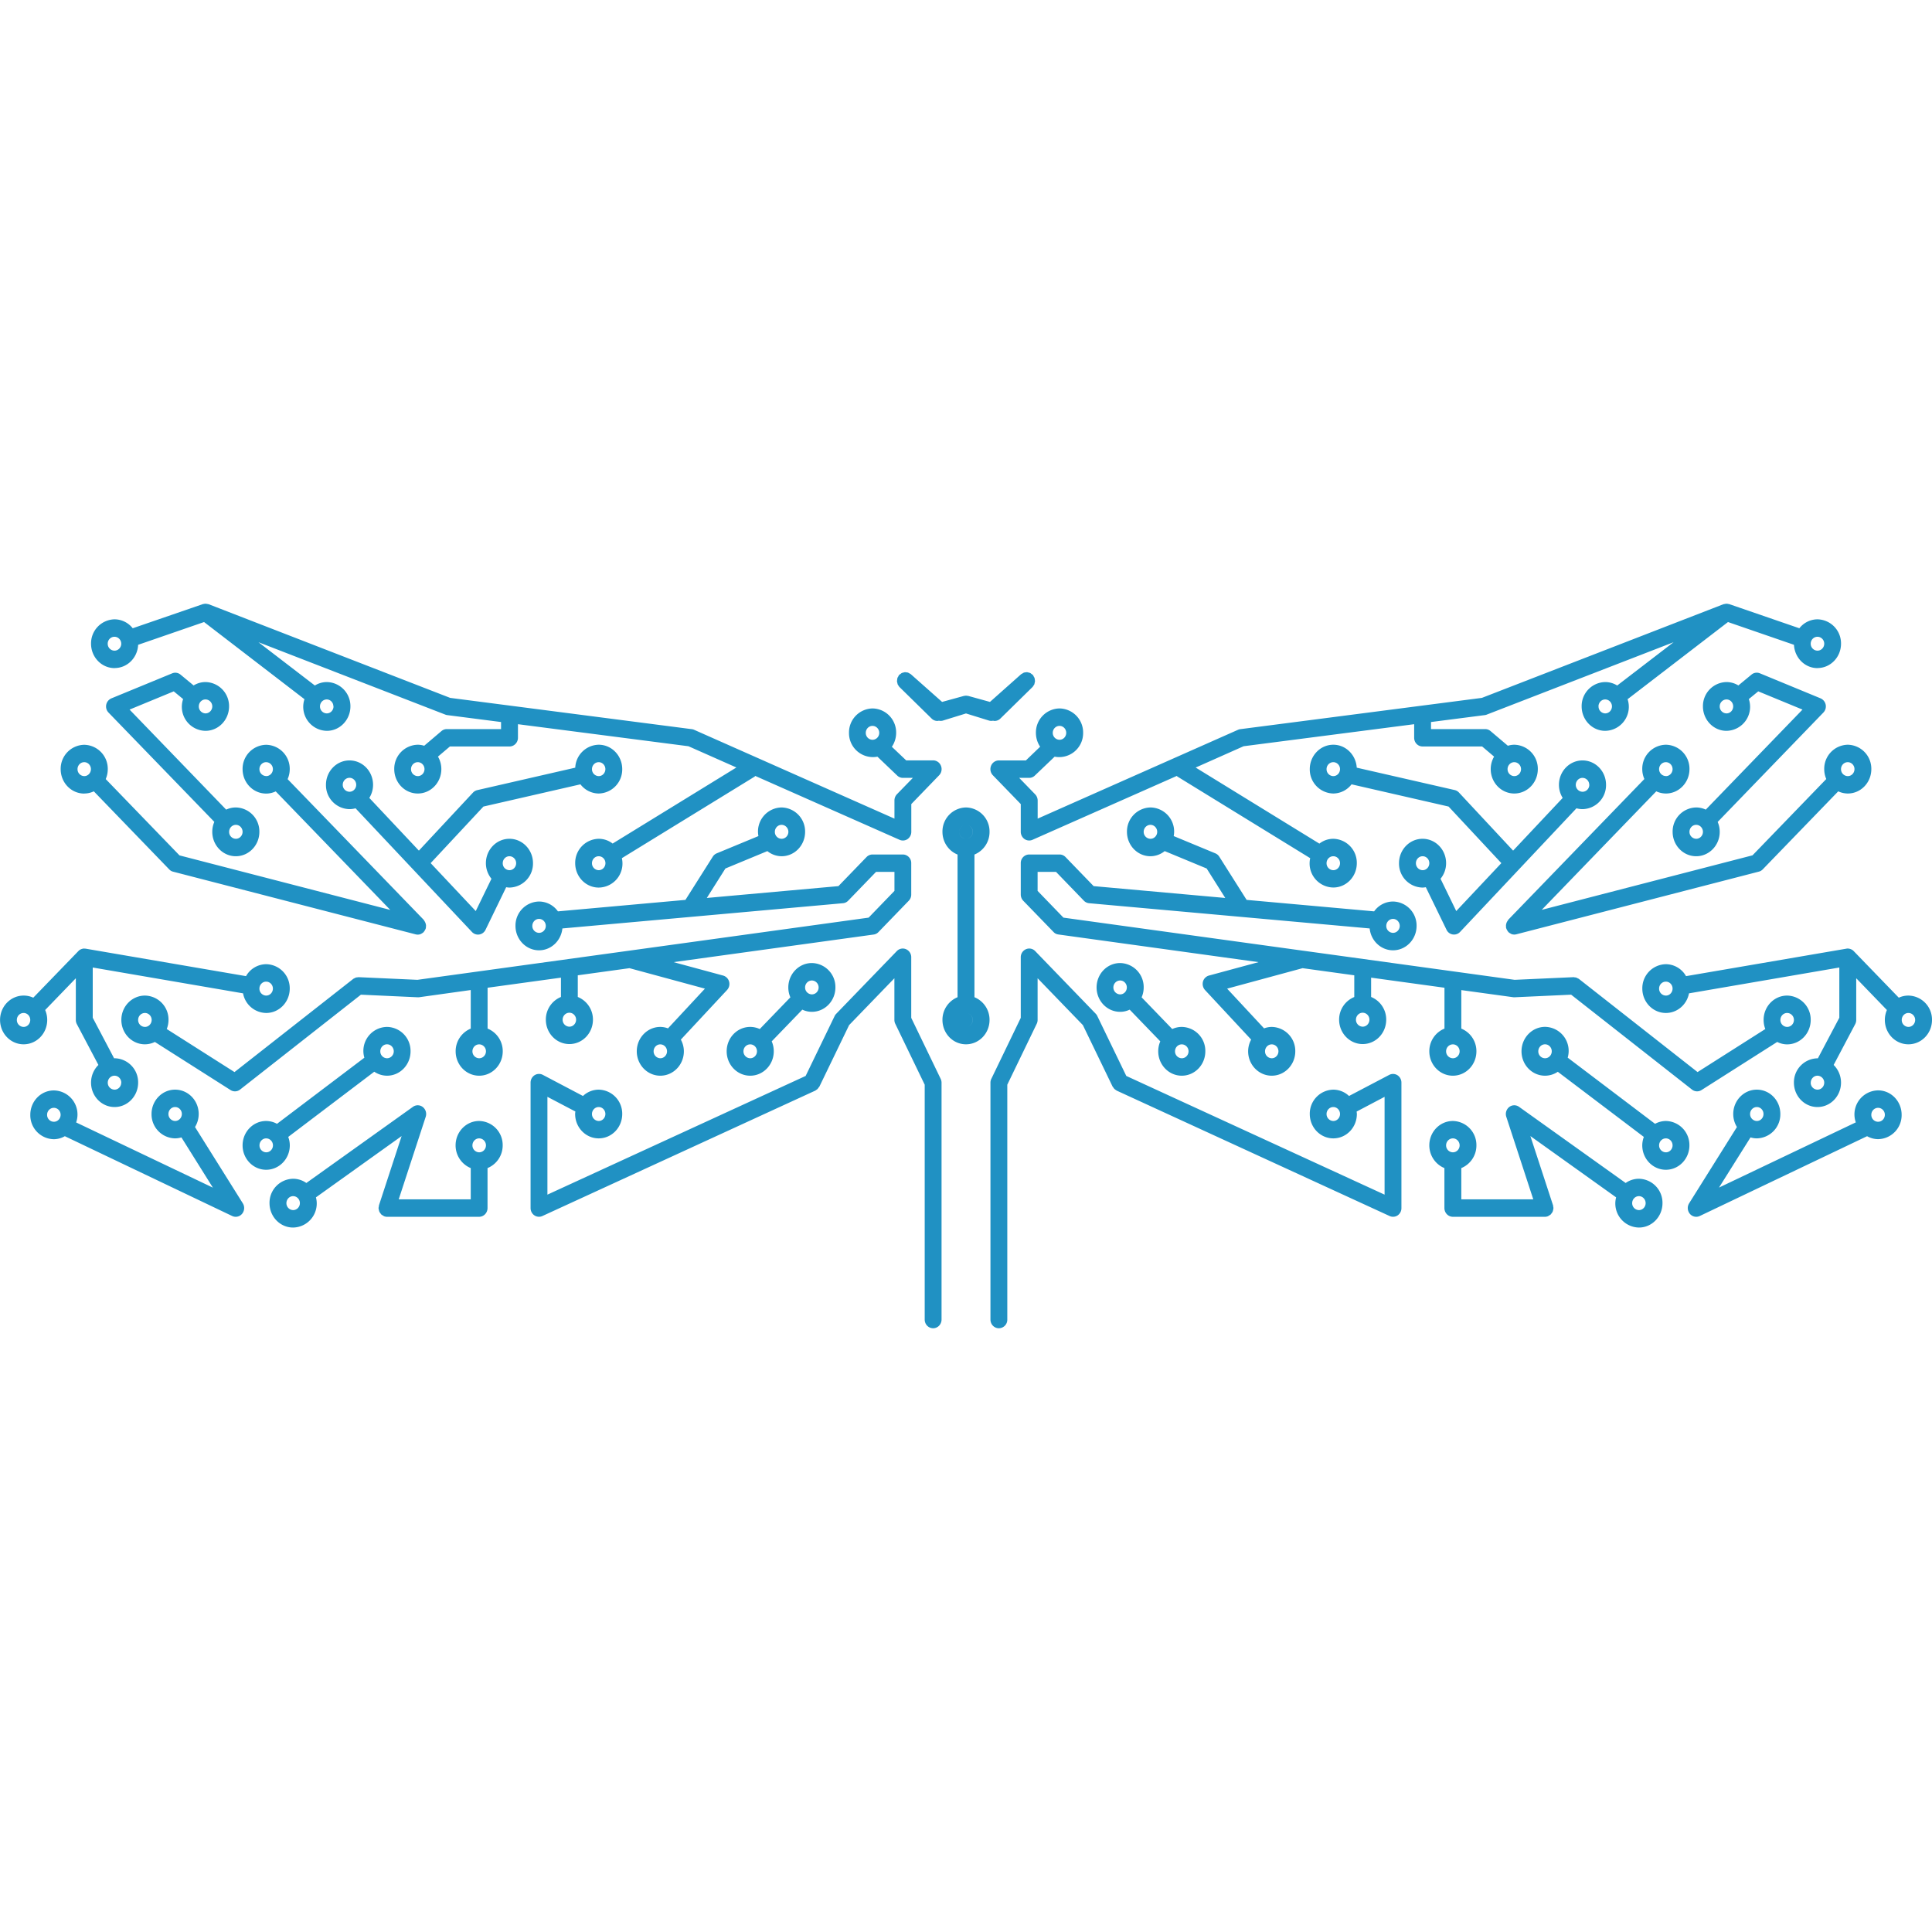 <svg width="32" height="32" viewBox="0 0 32 32" xmlns="http://www.w3.org/2000/svg">
    <g fill="none" fill-rule="evenodd">
        <path fill="#FFF" d="M0 0h32v32H0z"/>
        <path d="M5.677 12.999c0-.064.05-.116.112-.116.061 0 .111.052.111.116 0 .063-.05.115-.111.115A.114.114 0 0 1 5.677 13zm2.76 1.183c.062 0 .112.051.112.115s-.05.116-.111.116a.113.113 0 0 1-.111-.116c0-.064.05-.115.11-.115zm1.48-1.558c.06 0 .11.052.11.115 0 .064-.05.116-.11.116a.114.114 0 0 1-.112-.116c0-.063.05-.115.111-.115zm-1.91.735-.874.937.747.794.26-.535a.408.408 0 0 1-.092-.258c0-.223.174-.404.39-.404.215 0 .39.181.39.404a.398.398 0 0 1-.39.404c-.019 0-.036-.003-.054-.006l-.342.705a.14.14 0 0 1-.125.08.137.137 0 0 1-.1-.044l-1.928-2.048a.389.389 0 0 1-.1.014.397.397 0 0 1-.39-.403c0-.223.174-.404.39-.404.215 0 .39.18.39.404 0 .08-.023.154-.062.217l.821.873.897-.962a.14.14 0 0 1 .07-.04l1.623-.372a.397.397 0 0 1 .388-.38c.216 0 .39.182.39.404a.398.398 0 0 1-.39.404.385.385 0 0 1-.302-.152l-1.607.368zm1.91 4.977c.06 0 .11.052.11.115 0 .064-.05.116-.11.116a.114.114 0 0 1-.112-.116c0-.063.05-.115.111-.115zm5.176-1.477v-1.004a.144.144 0 0 0-.086-.133.136.136 0 0 0-.152.03l-1.005 1.04a.139.139 0 0 0-.026.037l-.48.992-4.277 1.966v-1.62l.463.243c-.002.014-.004.027-.004.041 0 .223.175.404.39.404.216 0 .39-.18.39-.404a.398.398 0 0 0-.39-.403.38.38 0 0 0-.26.105l-.665-.35a.137.137 0 0 0-.137.006.146.146 0 0 0-.066.123v2.077c0 .05.024.095.063.121a.135.135 0 0 0 .133.011l4.52-2.077c.006-.003.01-.008.015-.011a.114.114 0 0 0 .023-.017l.018-.024.012-.015.492-1.018.75-.776v.69c0 .023.005.045.015.065l.487 1.008v3.89c0 .08.062.144.14.144.077 0 .139-.065.139-.144v-3.924a.15.15 0 0 0-.015-.064l-.487-1.009zM.78 18.464c0-.063.05-.115.112-.115s.112.052.112.115c0 .064-.05.116-.112.116a.114.114 0 0 1-.112-.116zm2.01-.013c0-.063.049-.115.11-.115.062 0 .112.052.112.115 0 .064-.05.116-.112.116a.114.114 0 0 1-.11-.116zm1.232 1.48a.149.149 0 0 1-.012.173.137.137 0 0 1-.164.037l-2.772-1.322a.373.373 0 0 1-.182.05.397.397 0 0 1-.39-.405c0-.222.174-.403.39-.403a.398.398 0 0 1 .369.53l2.265 1.08-.521-.832a.368.368 0 0 1-.105.016.398.398 0 0 1-.39-.404c0-.222.175-.403.39-.403.216 0 .391.18.391.403a.41.41 0 0 1-.061.216l.792 1.264zm-2.126-9.384c.061 0 .112.051.112.115 0 .063-.05.115-.112.115a.114.114 0 0 1-.112-.115c0-.064.05-.115.112-.115zM5.524 11.7c0 .064-.05.116-.111.116A.114.114 0 0 1 5.3 11.7c0-.063.05-.115.112-.115.061 0 .11.052.11.115zm8.816.438c0-.063.05-.115.111-.115.062 0 .112.052.112.115 0 .064-.05.115-.112.115a.113.113 0 0 1-.111-.115zm-4.424 2.275a.114.114 0 0 1-.111-.116c0-.064.05-.115.111-.115.062 0 .112.051.112.115s-.05.116-.112.116zM6.92 12.855a.114.114 0 0 1-.112-.116c0-.063.05-.115.112-.115.061 0 .111.052.111.115 0 .064-.05.116-.111.116zm-5.022-1.79c.21 0 .38-.17.39-.385l1.092-.377 1.663 1.278a.398.398 0 0 0 .371.524c.215 0 .39-.182.39-.405a.398.398 0 0 0-.39-.403.38.38 0 0 0-.199.057l-.934-.717 3.092 1.198a.12.12 0 0 0 .032.009l.894.115v.117h-.896a.137.137 0 0 0-.09.032l-.287.244a.365.365 0 0 0-.106-.017.398.398 0 0 0-.39.404c0 .223.174.404.39.404.215 0 .39-.181.39-.404a.408.408 0 0 0-.056-.207l.198-.168h.987c.077 0 .14-.065.14-.144v-.225l2.824.365.794.352-2.05 1.26a.376.376 0 0 0-.23-.079.398.398 0 0 0-.39.404c0 .223.175.404.39.404a.398.398 0 0 0 .383-.487l2.198-1.35.012-.012 2.39 1.058a.137.137 0 0 0 .132-.012.145.145 0 0 0 .062-.12v-.46l.461-.477a.147.147 0 0 0 .03-.157.14.14 0 0 0-.129-.09h-.447l-.237-.225a.411.411 0 0 0 .071-.23.398.398 0 0 0-.39-.405.398.398 0 0 0-.391.404.397.397 0 0 0 .471.395l.327.312c.025.025.06.039.095.039h.165l-.265.272a.15.15 0 0 0-.04.103v.3l-3.32-1.472a.13.13 0 0 0-.038-.01l-4.001-.518-4.002-1.552-.01-.001a.159.159 0 0 0-.02-.004C3.415 10 3.404 10 3.394 10a.108.108 0 0 0-.02.004c-.004 0-.01 0-.014.002l-1.162.4a.384.384 0 0 0-.3-.148.398.398 0 0 0-.39.404c0 .223.175.404.39.404zm6.038 7.79c.062 0 .113.052.113.116 0 .063-.05.115-.113.115a.114.114 0 0 1-.111-.115c0-.064.05-.116.111-.116zm-3.08 1.188a.114.114 0 0 1-.112-.115c0-.064.05-.116.111-.116.062 0 .112.052.112.116 0 .063-.05.115-.112.115zm3.08-1.476c-.215 0-.39.18-.39.404 0 .171.105.317.251.376v.518H6.604l.447-1.367a.148.148 0 0 0-.048-.162.136.136 0 0 0-.164-.003l-1.765 1.261a.38.38 0 0 0-.22-.07.398.398 0 0 0-.39.404c0 .223.175.404.39.404a.398.398 0 0 0 .379-.5l1.419-1.015-.375 1.146-.003.023c-.001.008-.004.015-.004.023v.006l.006.03.007.024c.004.008.01.016.015.023l.016.022c.006.006.013.009.02.014.009.005.017.012.026.015l.005.003c.014.005.03.008.044.008h1.526c.078 0 .14-.065.14-.145v-.662a.404.404 0 0 0 .251-.376.398.398 0 0 0-.39-.404zm0-1.039a.114.114 0 0 1-.111-.115c0-.064.05-.115.111-.115.062 0 .113.051.113.115 0 .063-.05.115-.113.115zm-5.648-.635c0-.063.05-.115.113-.115.06 0 .111.052.111.115 0 .064-.05.116-.111.116a.114.114 0 0 1-.113-.116zm6.64-1.442a.113.113 0 0 1-.111-.115c0-.064.05-.116.111-.116.062 0 .112.052.112.116 0 .063-.05.115-.112.115zm4.017-1.789c.062 0 .113.052.113.116 0 .063-.05.115-.113.115a.113.113 0 0 1-.111-.115c0-.064.05-.116.111-.116zm-2.008 3.866a.114.114 0 0 1-.111-.115c0-.064.05-.115.11-.115.062 0 .112.051.112.115 0 .063-.05.115-.111.115zm-1.506-.523a.114.114 0 0 1-.112-.116c0-.063.05-.115.112-.115.061 0 .111.052.111.115 0 .064-.05.116-.111.116zm-1.355.032v-.677l1.215-.167v.32a.403.403 0 0 0-.25.376c0 .223.174.404.39.404.215 0 .39-.18.39-.404a.403.403 0 0 0-.251-.376v-.359l.856-.118 1.25.339-.612.658a.37.37 0 0 0-.127-.024c-.215 0-.39.181-.39.404 0 .223.175.404.39.404.215 0 .39-.181.39-.404 0-.07-.019-.136-.05-.194l.765-.821a.148.148 0 0 0 .034-.14.143.143 0 0 0-.1-.1l-.82-.222 3.314-.457a.135.135 0 0 0 .08-.041l.503-.52a.147.147 0 0 0 .04-.102v-.52a.141.141 0 0 0-.138-.143h-.503a.138.138 0 0 0-.099.042l-.466.482-2.18.196.308-.488.695-.288a.38.38 0 0 0 .235.085c.216 0 .39-.181.39-.404a.398.398 0 0 0-.39-.404.398.398 0 0 0-.383.474l-.691.286a.141.141 0 0 0-.065.055l-.453.716-2.112.19a.386.386 0 0 0-.313-.163.398.398 0 0 0-.39.404c0 .222.175.404.39.404.202 0 .366-.16.387-.362l4.647-.418a.137.137 0 0 0 .087-.042l.461-.477h.305v.315l-.428.443-3.972.548-3.501.482-.975-.044-.018.003c-.01 0-.019.001-.03.005a.16.16 0 0 0-.024.012c-.005.003-.012.004-.018.01l-1.965 1.542-1.122-.713a.42.42 0 0 0 .029-.15.397.397 0 0 0-.39-.404c-.216 0-.391.18-.391.403 0 .224.175.404.39.404a.373.373 0 0 0 .165-.039l1.254.797a.136.136 0 0 0 .157-.008l2.002-1.572.936.043h.024l.859-.12v.639a.404.404 0 0 0-.25.376c0 .223.174.404.39.404.215 0 .39-.181.39-.404a.403.403 0 0 0-.25-.376zm-4.058-3.26c0 .064-.05.116-.111.116a.113.113 0 0 1-.112-.115c0-.064.05-.116.112-.116.061 0 .111.052.111.116zM3.516 11.7c0 .064-.051.116-.113.116a.114.114 0 0 1-.11-.116c0-.063.049-.115.11-.115.062 0 .113.052.113.115zm.39 2.482c.215 0 .39-.181.39-.404a.398.398 0 0 0-.39-.404.377.377 0 0 0-.16.036l-1.6-1.657.732-.302.155.128a.398.398 0 0 0 .37.526c.216 0 .391-.182.391-.405a.398.398 0 0 0-.39-.403.377.377 0 0 0-.197.056l-.218-.18a.135.135 0 0 0-.138-.02l-1.006.414a.146.146 0 0 0-.047.236l1.752 1.81a.404.404 0 0 0-.034.165c0 .223.175.404.39.404zm-2.51-1.558c.06 0 .11.052.11.115 0 .064-.05.116-.11.116a.114.114 0 0 1-.112-.116c0-.063.05-.115.111-.115zm3.012.23a.114.114 0 0 1-.111-.115c0-.063.05-.115.11-.115.062 0 .113.052.113.115 0 .064-.05.116-.112.116zm-3.013.289c.057 0 .11-.013.159-.036L2.803 14.4c.018.019.04.032.065.038l4.017 1.038a.135.135 0 0 0 .083-.005l.013-.007a.146.146 0 0 0 .03-.021l.007-.004.005-.01a.161.161 0 0 0 .027-.047l.004-.01v-.017c.002-.01.003-.02.002-.03a.16.16 0 0 0-.03-.076l-.008-.014-2.254-2.33a.411.411 0 0 0 .035-.165.398.398 0 0 0-.391-.404.398.398 0 0 0-.39.404c0 .223.175.404.39.404.056 0 .11-.013.159-.036l1.897 1.963-3.491-.903-1.222-1.264a.411.411 0 0 0 .034-.164.398.398 0 0 0-.39-.404.398.398 0 0 0-.39.404c0 .223.174.404.39.404zm11.031 4.385a.114.114 0 0 1-.112-.115c0-.064.05-.115.112-.115s.112.051.112.115c0 .063-.05.115-.112.115zm1.02-1.288c.062 0 .113.052.113.115 0 .064-.05.115-.112.115a.114.114 0 0 1-.112-.115c0-.063.05-.115.112-.115zm0 .519c.217 0 .391-.181.391-.404a.397.397 0 0 0-.39-.404c-.215 0-.39.181-.39.404 0 .059.012.114.034.164l-.507.525a.377.377 0 0 0-.158-.035c-.216 0-.39.181-.39.404 0 .223.174.404.39.404.215 0 .39-.181.39-.404a.412.412 0 0 0-.034-.165l.507-.525a.373.373 0 0 0 .158.036zm-13.055.25a.114.114 0 0 1-.112-.116c0-.063.05-.115.112-.115.061 0 .11.052.11.115 0 .064-.049.116-.11.116zm4.017-.75c.061 0 .112.051.112.115s-.05.116-.112.116a.114.114 0 0 1-.111-.116c0-.064.05-.115.11-.115zm-2.4 1.673c0 .064-.05.116-.11.116a.114.114 0 0 1-.113-.116c0-.063.05-.115.112-.115.061 0 .112.052.112.115zM.782 16.893a.413.413 0 0 0-.034-.164l.508-.526v.69c0 .025.006.049.017.07l.357.676a.41.41 0 0 0-.122.293c0 .223.175.404.39.404.215 0 .39-.181.39-.404a.398.398 0 0 0-.39-.404l-.008.001-.354-.672v-.832l2.49.428a.395.395 0 0 0 .383.325c.215 0 .39-.181.39-.404a.398.398 0 0 0-.39-.404.387.387 0 0 0-.334.198l-2.656-.455-.018-.001-.005-.001h-.003a.132.132 0 0 0-.047.01l-.01.004a.132.132 0 0 0-.038.028l-.747.772a.372.372 0 0 0-.16-.035c-.215 0-.39.18-.39.403 0 .224.175.404.39.404.216 0 .391-.18.391-.404zm3.627 2.193a.114.114 0 0 1-.111-.115c0-.064.05-.116.11-.116.062 0 .113.052.113.116 0 .063-.05.115-.112.115zm2.001-1.789c.062 0 .112.052.112.116 0 .063-.05.115-.112.115a.113.113 0 0 1-.111-.115c0-.064.05-.116.111-.116zM4.8 18.971c0-.05-.01-.097-.026-.14l1.425-1.08a.38.38 0 0 0 .211.066c.216 0 .39-.181.39-.404a.397.397 0 0 0-.39-.404.397.397 0 0 0-.375.51l-1.447 1.095a.38.38 0 0 0-.18-.047c-.214 0-.39.18-.39.404 0 .223.176.404.39.404.216 0 .392-.181.392-.404zm21.524-5.972c0 .063-.05.115-.112.115A.114.114 0 0 1 26.1 13c0-.064.05-.116.111-.116.062 0 .112.052.112.116zm-2.76 1.183c.06 0 .11.051.11.115s-.05.116-.11.116a.114.114 0 0 1-.112-.116c0-.064.05-.115.111-.115zM16 16.778c.061 0 .11.052.11.115 0 .064-.049.116-.11.116a.114.114 0 0 1-.112-.116c0-.063.05-.115.112-.115zm6.084-4.154c.061 0 .111.052.111.115 0 .064-.05.116-.111.116a.114.114 0 0 1-.112-.116c0-.063.05-.115.112-.115zm.302.367a.385.385 0 0 1-.302.152.398.398 0 0 1-.39-.404c0-.222.174-.404.39-.404.207 0 .375.169.388.38l1.623.371a.14.14 0 0 1 .07.041l.897.962.821-.873a.408.408 0 0 1-.062-.217c0-.223.175-.404.39-.404.216 0 .39.18.39.404a.397.397 0 0 1-.39.403.389.389 0 0 1-.1-.014l-1.928 2.048a.137.137 0 0 1-.224-.036l-.343-.705c-.018.003-.036.006-.054.006a.397.397 0 0 1-.39-.404c0-.223.175-.404.39-.404.216 0 .39.181.39.404 0 .099-.035.188-.092.258l.26.535.747-.794-.874-.937-1.607-.368zm-.302 5.345c.061 0 .111.052.111.115 0 .064-.05.116-.111.116a.114.114 0 0 1-.112-.116c0-.063.05-.115.112-.115zm-5.664-.468a.147.147 0 0 0-.015.064v3.924c0 .08.062.144.14.144a.141.141 0 0 0 .139-.144v-3.89l.487-1.008a.145.145 0 0 0 .015-.065v-.69l.75.776.492 1.018.012.015c.005.008.01.016.018.024a.114.114 0 0 0 .023.017l.015.011 4.52 2.077a.137.137 0 0 0 .133-.01.145.145 0 0 0 .063-.122v-2.077a.146.146 0 0 0-.066-.123.137.137 0 0 0-.137-.005l-.665.349a.381.381 0 0 0-.26-.105.398.398 0 0 0-.39.403c0 .223.174.404.39.404.215 0 .39-.18.39-.404 0-.014-.003-.027-.004-.04l.463-.244v1.62l-4.278-1.966-.48-.992a.139.139 0 0 0-.025-.037l-1.005-1.04a.136.136 0 0 0-.152-.03.144.144 0 0 0-.086.133v1.004l-.487 1.009zm14.799.596c0 .064-.05.116-.112.116a.113.113 0 0 1-.112-.116c0-.063.05-.115.112-.115s.112.052.112.115zm-2.01-.013c0 .064-.049.116-.11.116a.114.114 0 0 1-.112-.116c0-.063.05-.115.112-.115.061 0 .11.052.11.115zm-.44.216a.41.41 0 0 1-.061-.216c0-.222.175-.403.39-.403.216 0 .39.18.39.403a.398.398 0 0 1-.39.404.368.368 0 0 1-.104-.016l-.522.831 2.266-1.08a.398.398 0 0 1 .369-.53c.216 0 .39.182.39.404a.397.397 0 0 1-.39.404.373.373 0 0 1-.182-.049l-2.772 1.322a.137.137 0 0 1-.164-.037.149.149 0 0 1-.012-.173l.792-1.264zm1.334-8.12c.061 0 .112.051.112.115 0 .063-.05.115-.112.115a.114.114 0 0 1-.112-.115c0-.064.05-.115.112-.115zM26.476 11.7c0-.063.05-.115.111-.115.062 0 .112.052.112.115 0 .064-.05.116-.112.116a.113.113 0 0 1-.11-.116zm-8.816.438c0 .064-.05.115-.111.115a.114.114 0 0 1-.112-.115c0-.063.05-.115.112-.115s.111.052.111.115zm4.424 2.275a.114.114 0 0 1-.112-.116c0-.064.05-.115.112-.115.061 0 .111.051.111.115s-.05.116-.111.116zm2.997-1.558a.114.114 0 0 1-.111-.116c0-.063.05-.115.111-.115s.112.052.112.115c0 .064-.05.116-.112.116zm5.022-1.79c.215 0 .39-.18.39-.403a.398.398 0 0 0-.39-.404.384.384 0 0 0-.3.148l-1.162-.4c-.005-.002-.01-.001-.014-.002a.108.108 0 0 0-.05-.002.154.154 0 0 0-.02.004l-.01.001-4.002 1.552-4 .518a.13.13 0 0 0-.038.01l-3.32 1.472v-.3a.149.149 0 0 0-.042-.103l-.264-.272h.165c.036 0 .07-.014.095-.039l.327-.312a.397.397 0 0 0 .472-.395.398.398 0 0 0-.391-.404.398.398 0 0 0-.391.404c0 .086.026.165.07.23l-.236.227h-.447a.14.14 0 0 0-.13.089.147.147 0 0 0 .03.157l.462.477v.46c0 .048.024.093.063.12a.137.137 0 0 0 .131.012l2.39-1.058c.004.003.007.008.012.011l2.198 1.351a.398.398 0 0 0 .382.486c.216 0 .39-.18.39-.403a.398.398 0 0 0-.39-.404.376.376 0 0 0-.23.08l-2.049-1.26.794-.353 2.825-.365v.225c0 .08.062.144.14.144h.986l.198.168a.408.408 0 0 0-.056.207c0 .223.175.404.39.404.216 0 .39-.181.39-.404a.398.398 0 0 0-.39-.404.365.365 0 0 0-.106.017l-.288-.244a.137.137 0 0 0-.089-.032h-.896v-.117l.894-.115a.12.12 0 0 0 .032-.009l3.092-1.198-.934.717a.38.38 0 0 0-.199-.057.398.398 0 0 0-.39.403c0 .223.175.405.39.405a.398.398 0 0 0 .371-.524l1.663-1.278 1.093.377c.01.214.18.386.389.386zm-6.038 7.79c.06 0 .111.052.111.116 0 .063-.05.115-.111.115a.114.114 0 0 1-.113-.115c0-.064.05-.116.113-.116zm3.08 1.188a.114.114 0 0 1-.111-.115c0-.064.05-.116.112-.116.061 0 .111.052.111.116 0 .063-.05.115-.111.115zm-3.08-1.476c-.216 0-.391.18-.391.404 0 .171.105.317.25.376v.662c0 .08.063.145.14.145h1.526c.016 0 .03-.003.045-.008.002 0 .003-.002.005-.003.01-.003.017-.01.026-.015.007-.005.014-.008.02-.014l.016-.022c.006-.007.011-.015.015-.023l.007-.024c.002-.01.005-.02.005-.03l.001-.006c0-.008-.003-.015-.004-.023s0-.015-.003-.023l-.375-1.146 1.42 1.015a.398.398 0 0 0 .378.5c.215 0 .39-.181.39-.404a.398.398 0 0 0-.39-.404.38.38 0 0 0-.22.07l-1.765-1.261a.136.136 0 0 0-.164.003.148.148 0 0 0-.048.162l.447 1.367h-1.192v-.518a.404.404 0 0 0 .25-.376.398.398 0 0 0-.39-.404zm0-1.039a.114.114 0 0 1-.113-.115c0-.064.05-.115.113-.115.06 0 .111.051.111.115 0 .063-.05.115-.111.115zm5.648-.635c0 .064-.05.116-.113.116a.114.114 0 0 1-.111-.116c0-.063.05-.115.111-.115.062 0 .113.052.113.115zm-6.64-1.442a.114.114 0 0 1-.112-.115c0-.064.05-.116.112-.116.061 0 .111.052.111.116 0 .063-.05.115-.111.115zm-4.017-1.789c.06 0 .111.052.111.116 0 .063-.05.115-.111.115a.114.114 0 0 1-.113-.115c0-.064.05-.116.113-.116zm2.008 3.866a.113.113 0 0 1-.111-.115c0-.064.05-.115.111-.115s.111.051.111.115c0 .063-.05.115-.11.115zm1.506-.523a.114.114 0 0 1-.111-.116c0-.063.05-.115.111-.115.062 0 .112.052.112.115 0 .064-.05.116-.112.116zm1.355.032a.403.403 0 0 0-.251.376c0 .223.175.404.39.404.216 0 .39-.181.39-.404a.404.404 0 0 0-.25-.376v-.638l.859.118a.115.115 0 0 0 .018.001h.006l.936-.043 2.002 1.572a.136.136 0 0 0 .157.008l1.254-.797c.05.025.106.04.164.04.216 0 .391-.181.391-.405a.398.398 0 0 0-.39-.403c-.216 0-.39.18-.39.403 0 .054.01.105.028.151l-1.122.713-1.965-1.543c-.006-.005-.013-.006-.018-.009a.16.16 0 0 0-.025-.012c-.01-.004-.019-.004-.029-.005-.007 0-.012-.004-.018-.003l-.975.044-3.5-.482h-.001l-3.972-.548-.428-.443v-.315h.305l.461.477a.137.137 0 0 0 .087.042l4.647.418c.02.202.185.362.387.362.215 0 .39-.182.39-.404a.398.398 0 0 0-.39-.404.386.386 0 0 0-.313.163l-2.112-.19-.453-.716a.141.141 0 0 0-.065-.055l-.69-.286a.398.398 0 0 0-.384-.474.398.398 0 0 0-.39.404c0 .223.174.404.39.404a.38.38 0 0 0 .235-.085l.695.288.308.488-2.18-.196-.466-.482a.138.138 0 0 0-.1-.042h-.502a.141.141 0 0 0-.139.144v.52c0 .037.015.074.04.101l.504.52c.02.022.049.036.08.04l3.314.458-.82.222a.143.143 0 0 0-.1.1c-.013.05 0 .103.034.14l.764.821a.412.412 0 0 0-.05.194c0 .223.176.404.391.404.215 0 .39-.181.39-.404a.398.398 0 0 0-.39-.404.37.37 0 0 0-.127.024l-.612-.658 1.25-.339.856.118v.36a.403.403 0 0 0-.251.375c0 .223.175.404.39.404.216 0 .39-.18.39-.404a.403.403 0 0 0-.25-.376v-.32l1.215.167v.677zm4.058-3.26c0-.063.05-.115.111-.115.062 0 .112.052.112.116 0 .063-.05.115-.112.115a.114.114 0 0 1-.111-.115zm.501-2.077c0-.063.051-.115.113-.115.061 0 .11.052.11.115 0 .064-.049.116-.11.116a.114.114 0 0 1-.113-.116zm-.39 2.482c.215 0 .39-.181.39-.404a.404.404 0 0 0-.034-.164l1.751-1.812a.146.146 0 0 0-.046-.235l-1.006-.415a.135.135 0 0 0-.138.021l-.218.18a.377.377 0 0 0-.196-.056.398.398 0 0 0-.391.403c0 .223.175.405.39.405a.398.398 0 0 0 .37-.526l.156-.128.733.302-1.602 1.657a.377.377 0 0 0-.159-.036.398.398 0 0 0-.39.404c0 .223.175.404.39.404zm2.51-1.558c.062 0 .112.052.112.115 0 .064-.05.116-.111.116a.114.114 0 0 1-.112-.116c0-.063.05-.115.112-.115zm-3.012.23a.114.114 0 0 1-.112-.115c0-.063.05-.115.112-.115.061 0 .111.052.111.115 0 .064-.05.116-.11.116zm3.013.289c.216 0 .39-.181.39-.404a.398.398 0 0 0-.39-.404.398.398 0 0 0-.39.404c0 .059.012.114.034.164l-1.222 1.264-3.491.903 1.897-1.963a.379.379 0 0 0 .16.036c.214 0 .39-.181.39-.404a.398.398 0 0 0-.39-.404.398.398 0 0 0-.392.404c0 .059.013.114.035.164l-2.254 2.33-.008.015a.127.127 0 0 0-.025.05.146.146 0 0 0-.005.026c-.001.01 0 .02.001.03v.016l.005.01a.165.165 0 0 0 .027.048l.005.01.007.004c.009.008.02.015.03.02l.013.008a.135.135 0 0 0 .083.005l4.017-1.038a.137.137 0 0 0 .065-.038l1.25-1.292a.379.379 0 0 0 .158.036zm-11.031 4.385a.114.114 0 0 1-.112-.115c0-.064.05-.115.112-.115.061 0 .112.051.112.115 0 .063-.05.115-.112.115zm-1.02-1.288c.06 0 .11.052.11.115 0 .064-.05.115-.11.115a.114.114 0 0 1-.113-.115c0-.063.05-.115.112-.115zm0 .519c.055 0 .109-.013.157-.036l.507.525a.412.412 0 0 0-.034.165c0 .223.175.404.39.404.216 0 .39-.181.39-.404a.397.397 0 0 0-.39-.404.377.377 0 0 0-.158.035l-.507-.525a.404.404 0 0 0 .034-.164.398.398 0 0 0-.39-.404c-.216 0-.39.181-.39.404 0 .223.174.404.39.404zm13.055.25a.113.113 0 0 1-.11-.116c0-.063.049-.115.11-.115.062 0 .112.052.112.115 0 .064-.05.116-.112.116zm-4.017-.75c.061 0 .111.051.111.115s-.05.116-.11.116a.114.114 0 0 1-.113-.116c0-.064.05-.115.112-.115zm2.4 1.673c0-.063.05-.115.11-.115.062 0 .113.052.113.115 0 .064-.05.116-.112.116a.114.114 0 0 1-.112-.116zm1.227-1.039c0 .224.175.404.39.404.216 0 .391-.18.391-.404a.398.398 0 0 0-.39-.403.372.372 0 0 0-.16.035l-.747-.772a.132.132 0 0 0-.039-.028l-.01-.004a.132.132 0 0 0-.046-.01H30.6c-.006 0-.012 0-.018.002l-2.656.455a.387.387 0 0 0-.334-.198.398.398 0 0 0-.39.404c0 .223.175.404.39.404.19 0 .348-.14.383-.325l2.49-.428v.832l-.355.672h-.007a.398.398 0 0 0-.39.403c0 .223.175.404.39.404.215 0 .39-.181.39-.404a.41.41 0 0 0-.122-.293l.357-.676a.149.149 0 0 0 .017-.07v-.69l.508.526a.413.413 0 0 0-.034.164zm-3.627 2.193a.114.114 0 0 1-.112-.115c0-.064.05-.116.112-.116.061 0 .111.052.111.116 0 .063-.05.115-.11.115zm-2.001-1.789c.061 0 .111.052.111.116 0 .063-.05.115-.111.115a.113.113 0 0 1-.112-.115c0-.064.05-.116.112-.116zm1.61 1.674c0 .223.176.404.391.404.215 0 .39-.181.39-.404a.398.398 0 0 0-.39-.404.379.379 0 0 0-.179.047l-1.447-1.096a.398.398 0 0 0-.375-.51c-.216.001-.39.182-.39.405 0 .223.174.404.39.404a.38.38 0 0 0 .211-.065l1.425 1.079a.415.415 0 0 0-.026.14zM14.86 11.257l-.003.027c0 .01.004.018.006.027.002.009.003.018.007.027.004.008.01.015.015.023.005.007.008.014.015.02l.53.52c.026.026.06.04.095.04a.13.13 0 0 0 .026-.004.136.136 0 0 0 .07-.003l.379-.117.378.117a.138.138 0 0 0 .07.003c.009.002.018.004.026.004.035 0 .07-.014.096-.04l.53-.52c.007-.006.01-.013.014-.02.006-.008.012-.015.016-.023.004-.009.005-.018.007-.027l.006-.027-.003-.027c-.002-.01-.002-.018-.005-.027-.003-.01-.009-.017-.014-.026-.003-.007-.006-.015-.011-.021l-.002-.002-.003-.003c-.006-.007-.013-.01-.02-.015-.007-.006-.014-.012-.022-.016-.008-.004-.017-.005-.025-.007-.01-.003-.018-.006-.027-.006-.009-.001-.017.001-.026.002-.009.002-.018.002-.026.005-.009.003-.017.01-.025.014l-.021.012-.516.459-.362-.1-.014-.001-.021-.003-.018.003c-.006 0-.012 0-.018.002l-.36.099-.518-.459c-.006-.005-.014-.008-.02-.012l-.025-.014c-.009-.003-.018-.003-.027-.005-.008 0-.017-.003-.026-.002-.009 0-.017.003-.026.006-.008.002-.017.003-.025.007s-.015.01-.022.016c-.007.005-.015.008-.02.015-.002 0-.002.002-.003.003l-.003.002c-.005.006-.007.014-.01.021-.006.009-.012.017-.014.026-.004.009-.004.017-.005.027zM16 17.009a.114.114 0 0 1-.112-.116c0-.063.05-.115.112-.115.061 0 .111.052.111.115 0 .064-.05.116-.111.116zm0-3.347c.061 0 .111.052.111.116 0 .063-.05.115-.111.115a.113.113 0 0 1-.112-.115c0-.064.05-.116.112-.116zm.39.116a.398.398 0 0 0-.39-.404.398.398 0 0 0-.39.404c0 .171.104.318.25.376v2.363a.404.404 0 0 0-.25.376c0 .224.174.404.39.404.215 0 .39-.18.39-.404a.404.404 0 0 0-.25-.376v-2.363a.404.404 0 0 0 .25-.376zm-.39.115a.114.114 0 0 1-.112-.116c0-.063.05-.115.112-.115.061 0 .112.052.112.115 0 .064-.05.116-.112.116z" fill="#2091C3"/>
    </g>
</svg>
